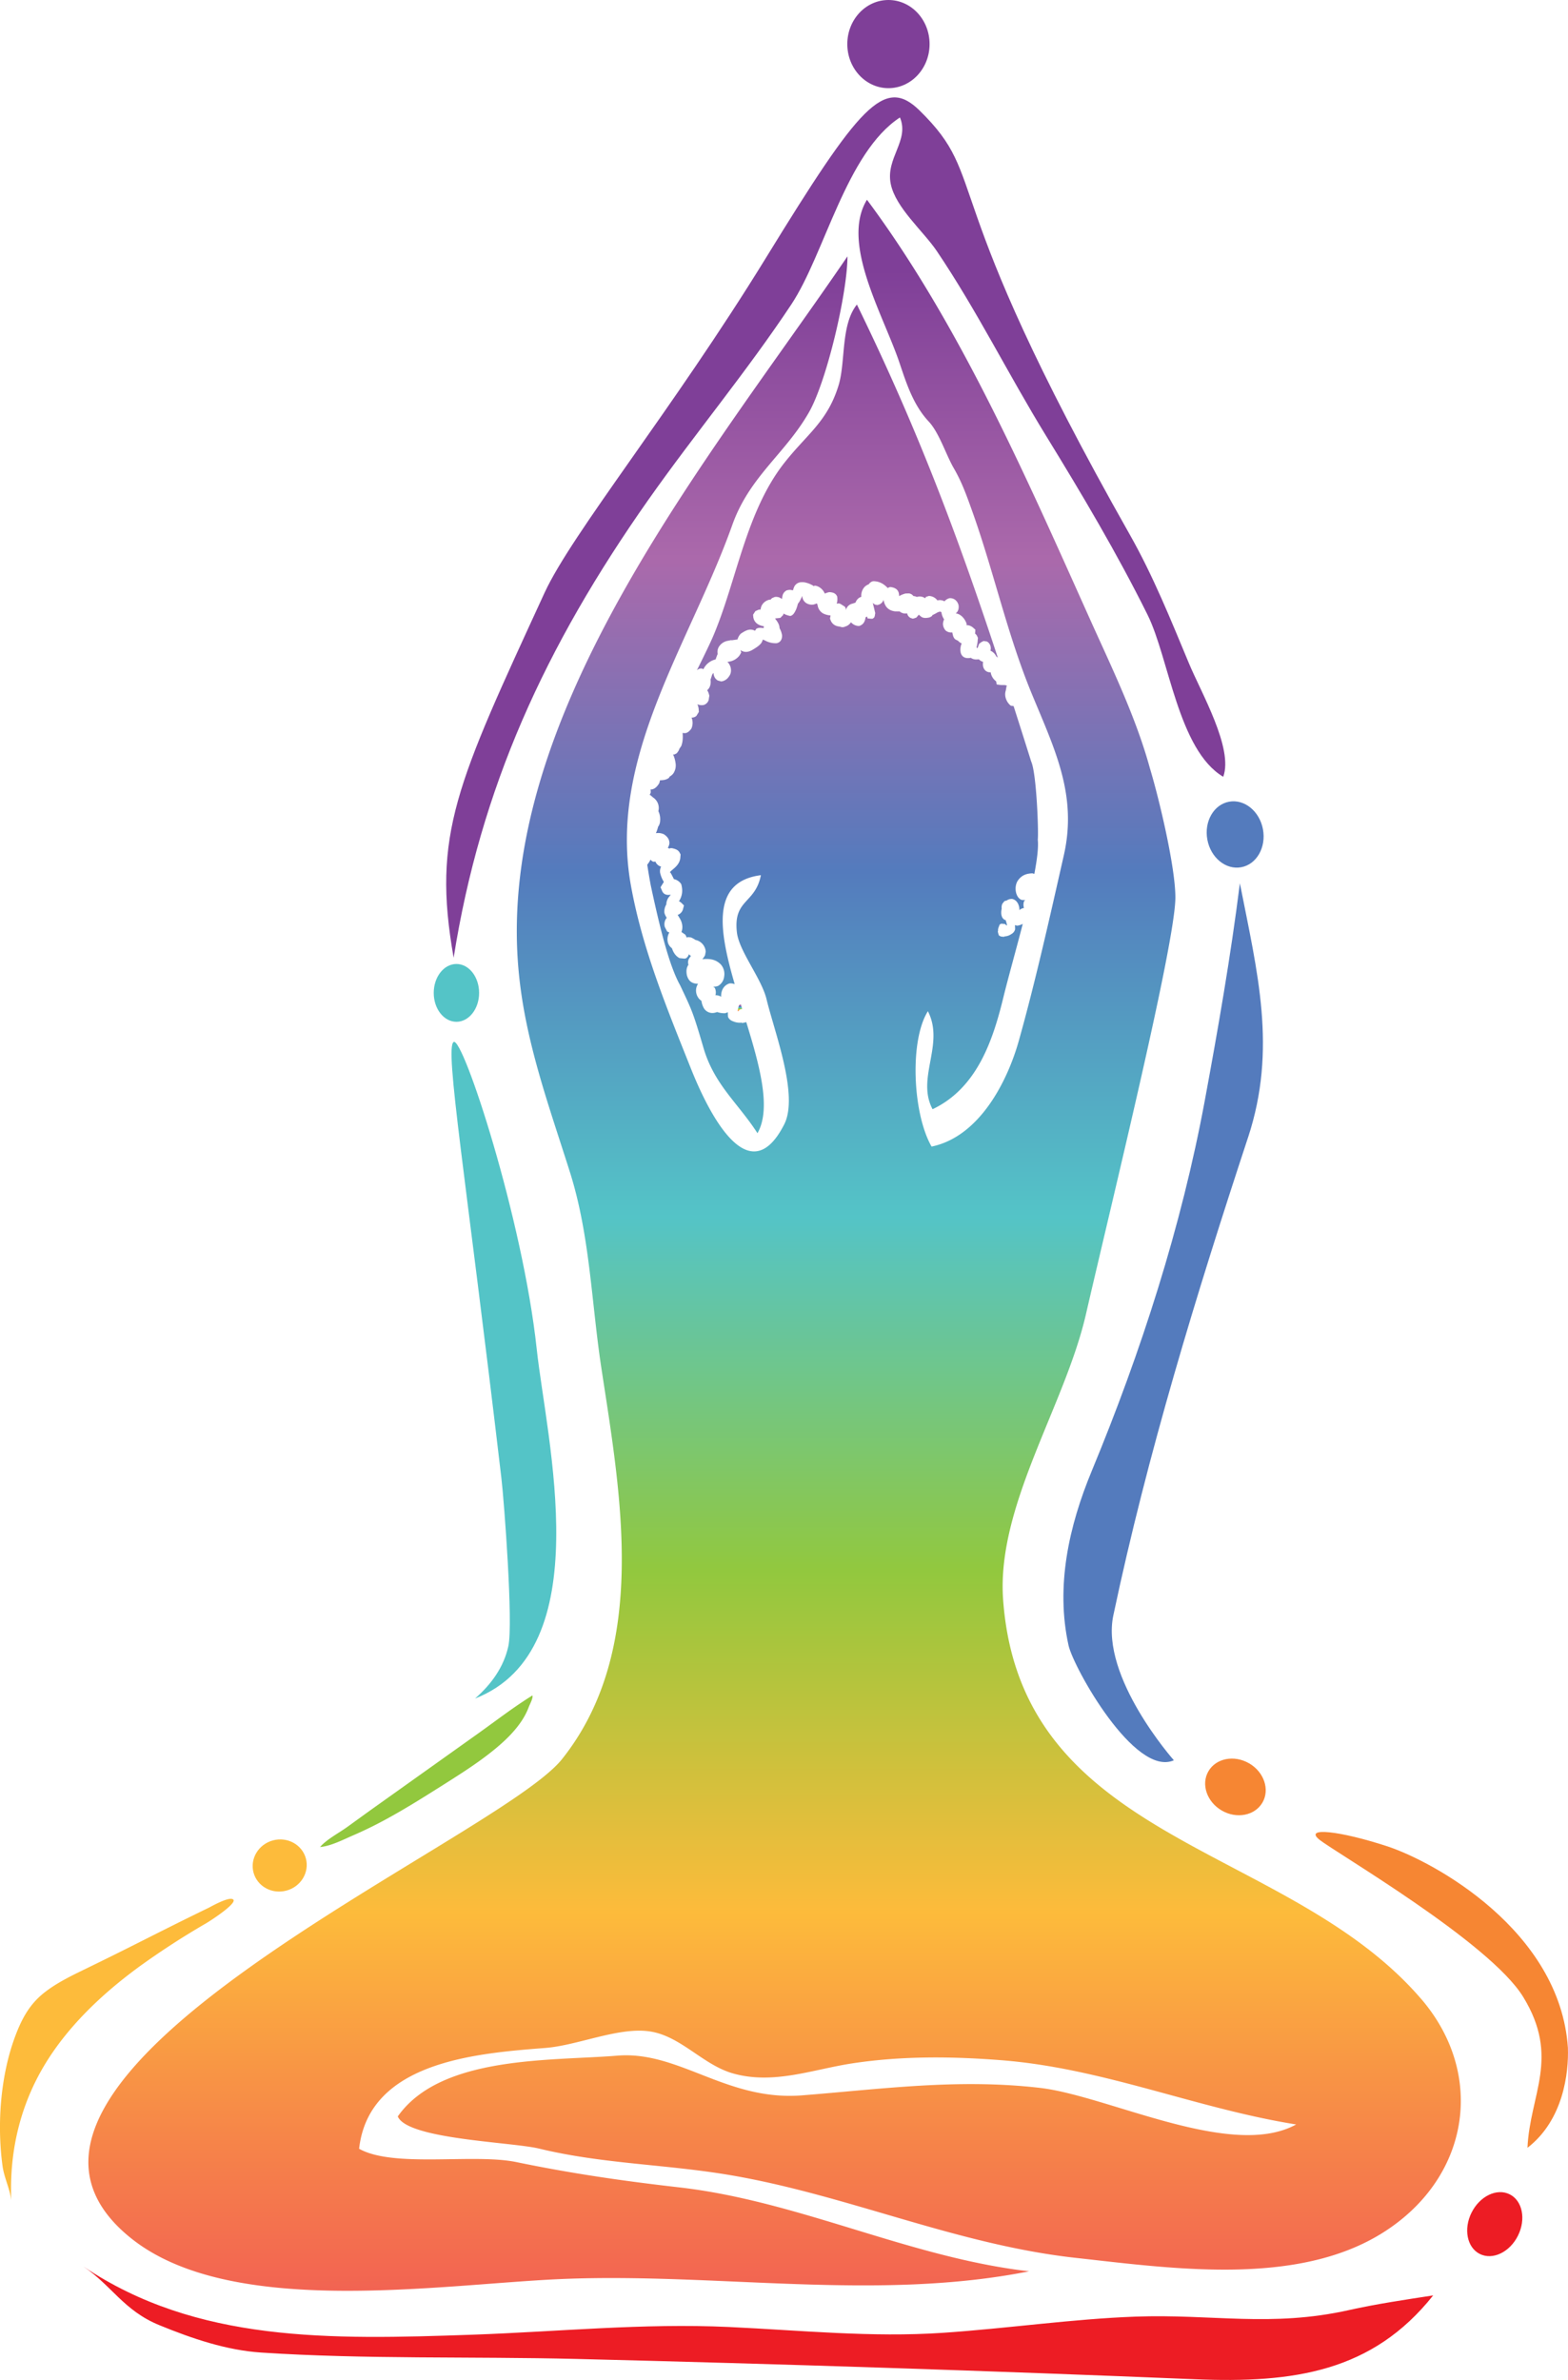 <?xml version="1.0" encoding="UTF-8"?>
<svg data-bbox="-0.001 0 61.75 93.71" viewBox="0 0 61.75 93.71" xmlns:xlink="http://www.w3.org/1999/xlink" xmlns="http://www.w3.org/2000/svg" data-type="ugc">
    <g>
        <defs>
            <linearGradient gradientUnits="userSpaceOnUse" y2="93.478" x2="30.504" y1="7.348" x1="30.504" id="a31cffd8-4e7a-44f3-9ee0-6752ded9b102">
                <stop stop-color="#7f3f98" offset=".038"/>
                <stop stop-color="#ab69ab" offset=".17"/>
                <stop stop-color="#547bbd" offset=".313"/>
                <stop stop-color="#54c4c7" offset=".471"/>
                <stop stop-color="#92c83e" offset=".633"/>
                <stop stop-color="#fdbb3b" offset=".789"/>
                <stop stop-color="#f68449" offset=".894"/>
                <stop stop-color="#f05157" offset="1"/>
            </linearGradient>
            <linearGradient xlink:href="#a31cffd8-4e7a-44f3-9ee0-6752ded9b102" y2="93.478" x2="33.37" y1="7.348" x1="33.37" id="df86ac95-96c5-4ebf-b8be-82db42c5a4f3"/>
            <linearGradient xlink:href="#a31cffd8-4e7a-44f3-9ee0-6752ded9b102" y2="93.478" x2="27.785" y1="7.348" x1="27.785" id="a438c4ec-f1b3-4f7a-8e81-d5ac7e1e557c"/>
            <linearGradient xlink:href="#a31cffd8-4e7a-44f3-9ee0-6752ded9b102" y2="39.828" x2="29.139" y1="39.548" x1="29.139" id="7ae6a3d1-ddbe-4aff-930f-213a847c7b28"/>
        </defs>
        <path d="M25.54 19.67c1.824-2.59 3.883-5.057 5.626-7.687 1.31-1.977 2.156-5.972 4.275-7.358.383.91-.568 1.594-.363 2.614.188.937 1.283 1.86 1.814 2.646 1.579 2.34 2.821 4.862 4.291 7.255 1.43 2.328 2.803 4.64 4.007 7.063.848 1.707 1.207 5.325 2.982 6.383.411-1.11-.868-3.31-1.351-4.47-.712-1.706-1.403-3.431-2.325-5.06-7.795-13.772-5.46-13.94-8.287-16.71-1.389-1.358-2.353-.2-6.044 5.805-3.691 6.004-7.641 10.847-8.72 13.19-3.456 7.518-4.44 9.507-3.58 14.37 1.057-6.674 3.588-12.238 7.675-18.042Z" fill="#7f3f98"/>
        <path d="M18.707 66.88c4.901-1.914 2.815-10.189 2.43-13.762-.551-5.136-2.907-12.307-3.271-12.09-.365.216.488 5.327 1.88 17.177.108.91.47 5.713.274 6.611-.178.819-.667 1.5-1.313 2.064Z" fill="#54c4c7"/>
        <path d="M49.15 44.788c1.151-3.499.368-6.495-.322-10.01-.36 2.871-.86 5.735-1.382 8.557-.915 4.945-2.507 9.892-4.451 14.582-.899 2.168-1.43 4.536-.914 6.872.192.865 2.606 5.2 4.148 4.522 0 0-2.9-3.27-2.384-5.707 1.345-6.365 3.261-12.611 5.304-18.816Z" fill="#547bbd"/>
        <path d="M5.42 77.482a31.257 31.257 0 0 1 2.706-1.758c.202-.12 1.198-.771 1.064-.925-.135-.155-.892.28-.976.321-2.025.983-2.833 1.428-4.857 2.41-.57.277-1.144.556-1.63.943-.6.477-.906 1.094-1.15 1.764C.012 81.781-.12 83.678.1 85.285c.063.46.286.886.344 1.347-.079-1.864.328-3.705 1.33-5.356.898-1.478 2.204-2.729 3.647-3.794Z" fill="#fdbb3b"/>
        <path d="M44.71 91.217c-2.47.09-5.024.464-7.576.637-2.819.19-5.624-.1-8.438-.23-3.38-.155-6.704.185-10.079.304-5.643.198-10.863.316-15.332-2.684 1.108.743 1.593 1.739 2.993 2.31 1.278.523 2.631.988 4.02 1.078 4.098.268 8.27.15 12.38.25 8.13.2 16.26.466 24.386.8 3.889.16 6.982-.291 9.376-3.301-1.123.173-2.245.339-3.307.576-3.081.69-5.39.149-8.423.26Z" fill="#ed1c24"/>
        <path d="M15.157 71.658c.796-.43 1.556-.91 2.315-1.39.755-.478 1.513-.958 2.18-1.534.151-.13.298-.268.436-.412.162-.17.31-.348.44-.54.12-.18.223-.37.296-.57.044-.117.172-.338.145-.455-.747.462-1.447 1.005-2.158 1.511l-4.227 3.011-.904.654c-.335.242-.815.49-1.076.793.427-.035.928-.298 1.316-.465a15.7 15.7 0 0 0 1.237-.603Z" fill="#92c83e"/>
        <path d="M59.984 78.626c1.466 2.388.264 3.837.17 5.943 1.418-1.094 1.627-2.96 1.592-3.94-.313-4.619-5.294-7.34-7.14-7.94-1.846-.601-3.274-.76-2.647-.253.627.506 6.7 4.033 8.025 6.19Z" fill="#f68633"/>
        <path d="M49.19 69.43c-.588-.34-1.305-.2-1.602.315-.296.513-.06 1.205.528 1.545.588.34 1.305.198 1.602-.316.297-.513.06-1.205-.528-1.545Z" fill="#f68633"/>
        <path d="M47.547 33.06c.132.713.73 1.2 1.335 1.087.604-.112.987-.781.855-1.494-.133-.712-.73-1.198-1.335-1.086-.605.112-.987.781-.855 1.494Z" fill="#547bbd"/>
        <path d="M57.953 87.118c-.325.649-.18 1.379.324 1.631.505.253 1.177-.068 1.501-.717.325-.648.18-1.379-.324-1.631-.504-.253-1.176.069-1.5.717Z" fill="#ed1c24"/>
        <path d="M17.975 40.233c.493 0 .893-.51.893-1.138s-.4-1.139-.893-1.139-.894.51-.894 1.139.4 1.138.894 1.138Z" fill="#54c4c7"/>
        <path d="M34.988 3.472c.894 0 1.62-.777 1.62-1.736S35.883 0 34.988 0s-1.62.777-1.62 1.736.726 1.736 1.62 1.736Z" fill="#7f3f98"/>
        <path d="M11.28 74.442c.57-.153.912-.72.766-1.265-.147-.546-.728-.865-1.297-.712-.569.153-.911.72-.765 1.266.147.546.727.864 1.297.71Z" fill="#fdbb3b"/>
        <path d="M55.954 78.692c-5.286-6.125-15.749-6.071-16.45-15.704-.267-3.69 2.429-7.621 3.261-11.237 1.036-4.5 3.523-14.613 3.523-16.415 0-1.181-.626-3.838-1.006-5.096-.553-2.017-1.527-4.012-2.343-5.829-2.48-5.518-5.13-11.626-8.797-16.546-1.046 1.714.644 4.52 1.286 6.435.269.8.541 1.65 1.145 2.296.412.439.68 1.305.983 1.83.303.524.469.966.72 1.67.858 2.39 1.383 4.86 2.355 7.217.899 2.178 1.803 3.98 1.266 6.355-.533 2.354-1.13 5.026-1.78 7.331-.44 1.556-1.53 3.754-3.43 4.147-.748-1.302-.872-4.176-.145-5.33.67 1.308-.47 2.628.184 3.859 1.758-.834 2.38-2.727 2.788-4.402.178-.731.485-1.816.764-2.895a.722.722 0 0 1-.21.07.292.292 0 0 1-.098-.024c.004.052.006.109.006.17-.011.035-.038.127-.156.19a.498.498 0 0 1-.267.087l-.006.016-.104-.008-.039-.01-.065-.035-.023-.066-.021-.087.013-.053-.007-.02.016-.071.051-.134.063-.034.145.014.057.048.003.012.023-.012a1.577 1.577 0 0 0-.056-.204l-.038-.008-.024-.017c-.095-.064-.138-.212-.093-.424a.356.356 0 0 1 .026-.193l.076-.096.045-.023.04-.003a.36.36 0 0 1 .219-.068c.126.021.278.135.294.424l-.001.018a.325.325 0 0 1 .178-.085h.004l-.007-.011a.428.428 0 0 1 .008-.259l.047-.045a.456.456 0 0 1-.092.001 1.11 1.11 0 0 1-.058-.006c-.11-.044-.191-.163-.22-.318-.03-.161 0-.33.08-.445.157-.225.362-.275.571-.282l.076.022c.107-.566.168-1.05.135-1.348.036-.295-.048-2.611-.259-3.075a410.59 410.59 0 0 0-.693-2.184c-.04-.01-.083.001-.12-.023-.154-.127-.264-.372-.186-.595l.027-.16c.042-.027-.008-.036-.063-.048-.064-.006-.118.002-.181-.006l-.144-.02-.02-.122a.545.545 0 0 1-.216-.358.26.26 0 0 1-.133-.02c-.116-.047-.186-.181-.171-.333 0-.019.002-.039.005-.059a.297.297 0 0 1-.127-.063l-.04-.035a.763.763 0 0 1-.141.005.364.364 0 0 1-.18-.067l-.007.005c-.284.053-.363-.12-.384-.197a.597.597 0 0 1 .037-.371.37.37 0 0 1-.14-.102l-.096-.05c-.039-.015-.092-.087-.112-.18l-.024-.102a.328.328 0 0 1-.274-.088c-.083-.113-.105-.218-.082-.322a.401.401 0 0 1 .036-.103.612.612 0 0 1-.105-.28l-.04-.025a.259.259 0 0 0-.042.005.359.359 0 0 0-.124.056l-.14.072-.018.002c.024.02-.041.068-.115.094a.338.338 0 0 1-.024.005c-.156.031-.247.01-.315-.05l-.066-.056-.003-.015c-.02.027-.101.12-.101.12l-.094.033-.051.01-.087-.03a.26.26 0 0 1-.132-.18.338.338 0 0 1-.296-.075l-.173-.001c-.075-.01-.302-.037-.408-.28a.664.664 0 0 1-.05-.174.3.3 0 0 1-.214.196l-.04.009-.083-.019a.704.704 0 0 1-.09-.063c.023.079.098.396.098.396l-.019.12-.022.055-.058.047-.06.004-.145-.016-.012-.072-.038.02a.344.344 0 0 1-.027.005.49.49 0 0 1-.036.15.315.315 0 0 1-.222.197.428.428 0 0 1-.316-.146.444.444 0 0 1-.157.142l-.123.046a.242.242 0 0 1-.154-.017.598.598 0 0 1-.136-.027.373.373 0 0 1-.225-.206l-.032-.082.022-.126a.754.754 0 0 1-.302-.083.447.447 0 0 1-.208-.323.496.496 0 0 1-.026-.067l-.124.043a.418.418 0 0 1-.293-.053.338.338 0 0 1-.159-.265c0-.007 0-.014-.002-.021-.056.124-.1.227-.172.309-.018.08-.044.154-.065.212-.066.145-.124.247-.235.269a.848.848 0 0 1-.267-.094l-.013.055-.112.115-.208.022c.098.133.166.225.177.364l.001.02a.826.826 0 0 1 .098.277c.01.174-.076.287-.213.314a.855.855 0 0 1-.431-.093.934.934 0 0 0-.115-.05.452.452 0 0 1-.064.144c-.083.098-.162.148-.23.192-.14.091-.21.125-.287.14a.363.363 0 0 1-.22-.019l-.046-.02-.015-.015a.615.615 0 0 1-.014.002l.028.085-.069.118a.639.639 0 0 1-.48.249c.01.008.02.016.029.026.126.145.169.387.034.554a.424.424 0 0 1-.25.183l-.052.01-.138-.039c-.124-.073-.16-.198-.168-.298a.302.302 0 0 0-.054.079c-.027.084-.045.14-.061.185.01.07.01.154-.015.238a.366.366 0 0 1-.117.18c.028.042.05.09.065.143l.02.07-.028.18a.304.304 0 0 1-.19.188h-.004a.4.4 0 0 1-.25-.028.55.55 0 0 1 .052.205l.007.096-.095.155a.266.266 0 0 1-.124.063l-.035.007-.034-.005a.565.565 0 0 1-.005.435c-.09.124-.16.165-.234.18a.538.538 0 0 1-.113-.007c.012.15.014.308-.037.468l-.013.042-.08.119-.024.066-.066.094-.028.022-.081.04a1.49 1.49 0 0 1-.047-.006c.046.1.079.21.096.327a.57.57 0 0 1-.08.415.446.446 0 0 1-.155.134c.005.041-.087.105-.213.13a2.038 2.038 0 0 1-.165.015.4.4 0 0 1-.036.13c-.067.102-.15.202-.28.228a.942.942 0 0 1-.051-.002l.006.122a.706.706 0 0 1-.043.094l.04.02.088.079a.496.496 0 0 1 .218.527l-.004.015a.726.726 0 0 1 .069.392.415.415 0 0 1-.08.225 1.398 1.398 0 0 1-.086.252.539.539 0 0 1 .322.045c.09.066.22.168.21.366a.515.515 0 0 1-.062.168.42.42 0 0 1 .079.039c-.017-.014-.011-.021.006-.025a.45.45 0 0 1 .084-.002c.126.03.235.06.296.175l.037.07-.013.16c-.033.212-.186.342-.299.436-.04.035-.083.07-.115.11a.011.011 0 0 1 .005-.004c.018-.004.049.054.08.114.028.052.054.103.078.156a.45.45 0 0 1 .29.198c.06.218.06.44-.09.675a.287.287 0 0 1 .104.07l.094.093-.044.168a.334.334 0 0 1-.19.2l-.017.003a.889.889 0 0 1 .062.102c.124.182.16.39.09.574l.15.103a.33.33 0 0 1 .051.114c.012-.004.07-.017.07-.017l.106.014a.967.967 0 0 1 .173.097.505.505 0 0 1 .405.462l-.026.142a.913.913 0 0 1-.106.156c.26-.027.518-.008.729.208a.57.57 0 0 1 .13.467.488.488 0 0 1-.246.38.675.675 0 0 1-.184.03l.06.042a.402.402 0 0 1 .029.277l-.007.013h.004a.404.404 0 0 1 .227.062 1.242 1.242 0 0 1-.003-.02c-.002-.314.178-.462.332-.506.08-.01.14.01.202.027-.625-2.145-.925-4.038 1.032-4.289-.22 1.133-1.095.942-.945 2.252.086.744.97 1.81 1.169 2.638.301 1.26 1.279 3.778.693 4.925-1.492 2.924-3.19-.988-3.686-2.234-.94-2.358-1.893-4.66-2.347-7.158-.922-5.065 2.319-9.52 3.992-14.22.679-1.906 2.086-2.798 3.017-4.429.7-1.225 1.513-4.69 1.516-6.14C27.94 18.071 19.47 28.148 20.427 38.26c.26 2.758 1.183 5.252 2.015 7.884.792 2.502.846 5.114 1.236 7.69.746 4.927 1.918 11.082-1.543 15.429C19.553 72.507-2.724 81.81 5.161 88.13c3.971 3.183 12.26 1.798 17.005 1.604 6.077-.249 12.37.89 18.361-.302-4.718-.541-9.047-2.764-13.78-3.305-2.227-.254-4.234-.545-6.415-.996-1.682-.347-4.828.24-6.19-.524.385-3.425 4.591-3.756 7.33-3.969 1.287-.1 2.895-.837 4.123-.651 1.22.185 2.084 1.315 3.266 1.652 1.612.458 3.154-.163 4.74-.4 1.935-.29 3.902-.271 5.849-.117 4.02.318 7.65 1.897 11.594 2.528-2.544 1.4-7.393-1.127-10.088-1.44-3.226-.374-6.179.042-9.369.294-2.977.236-4.84-1.762-7.278-1.563-2.617.213-6.95-.014-8.644 2.393.375.902 4.487 1.006 5.563 1.266 2.541.615 5.037.614 7.604 1.058 4.6.796 8.855 2.729 13.54 3.246 3.77.416 8.638 1.127 12.015-.948 3.48-2.138 4.168-6.252 1.567-9.265Z" fill="url(#a31cffd8-4e7a-44f3-9ee0-6752ded9b102)"/>
        <path d="M39.015 25.626c.097.046.17.12.217.215l.064.054c-1.572-4.773-3.158-9.009-5.55-13.903-.642.801-.439 2.248-.72 3.175-.44 1.441-1.244 1.92-2.139 3.06-1.509 1.92-1.865 4.596-2.786 6.786-.13.308-.371.803-.657 1.38a.3.3 0 0 1 .131-.07h.07l.055.028a.71.71 0 0 1 .483-.387c.025-.076.05-.147.08-.214a.407.407 0 0 1 .04-.27.523.523 0 0 1 .339-.245l.163-.032.002.009.238-.034a.496.496 0 0 1 .13-.228c.123-.081.21-.132.307-.152a.359.359 0 0 1 .23.028l.021.01.06-.087.078-.024a.552.552 0 0 1 .2.009l.011-.075c-.355-.056-.408-.28-.418-.378l-.007-.078.092-.14.126-.056a.268.268 0 0 1 .078-.004.49.49 0 0 1 .04-.152.454.454 0 0 1 .316-.24l.043-.004.023-.03.03-.027.105-.044a.349.349 0 0 1 .197.026l.091.052a.47.47 0 0 1 .013-.096.31.31 0 0 1 .18-.247l.024-.004a.362.362 0 0 1 .21.011c.014-.043.025-.078.039-.112a.318.318 0 0 1 .238-.206.58.58 0 0 1 .172-.002.98.98 0 0 1 .384.156c-.003-.012.005-.019.018-.022.033-.006.1.011.162.043a.534.534 0 0 1 .244.268.778.778 0 0 1 .18-.058c.126.01.247.031.307.175a.598.598 0 0 1-.019.28c.028-.004.056-.01.085-.013l.065.022.176.112.034.07-.01.066c.016-.036.028-.056.039-.077a.328.328 0 0 1 .227-.18l.126-.042a.377.377 0 0 1 .154-.198l.075-.033a.498.498 0 0 1 .148-.408c.052-.04.1-.068.145-.084a.272.272 0 0 1 .168-.12c.262-.004.446.126.579.27a.262.262 0 0 1 .099-.042c.217.026.302.116.334.233.01.045.014.089.015.13l.009-.01a1.05 1.05 0 0 1 .243-.097l.13-.004a.247.247 0 0 1 .179.105.337.337 0 0 1 .138.036l.03-.01a.366.366 0 0 1 .298.062l.024-.053.119-.039a.43.43 0 0 1 .337.174l.014-.003a.386.386 0 0 1 .266.04.374.374 0 0 1 .204-.125c.176-.005.304.106.349.274.016.11.003.234-.11.329.138.004.312.134.403.343l.027.062-.007.054c.097 0 .19.036.267.106l.083.074-.012.155c.03.023.063.056.085.108l.028.062-.01.085c0 .075-.022.183-.045.284.005.018.022.025.043.027.013-.045.057-.163.057-.163l.082-.065.094-.048.134.02c.084.049.136.13.147.226a.338.338 0 0 1-.01.138l.01.003Z" fill="url(#df86ac95-96c5-4ebf-b8be-82db42c5a4f3)"/>
        <path d="M25.821 33.947a.144.144 0 0 1-.008-.024l-.063.01-.063-.018-.07-.066c-.04.088-.084.14-.127.2.04.26.084.53.14.825.414 1.929.763 3.227 1.16 3.932.445.95.487.99.913 2.449.425 1.458 1.365 2.179 2.127 3.365.554-.965.09-2.651-.442-4.377l-.038.014-.128.025-.01-.017a.656.656 0 0 1-.335-.048c-.15-.05-.191-.144-.207-.18a1.934 1.934 0 0 1-.005-.184.429.429 0 0 1-.12.042.887.887 0 0 1-.305-.047.565.565 0 0 1-.093.028.396.396 0 0 1-.421-.167.826.826 0 0 1-.103-.303.438.438 0 0 1-.14-.145.501.501 0 0 1-.064-.352.505.505 0 0 1 .074-.176.12.12 0 0 1-.015.003c-.254-.009-.361-.12-.425-.327-.048-.22.007-.35.06-.422a.29.29 0 0 1 .025-.245c.025-.038.05-.072.073-.101a.5.5 0 0 1-.084-.068.258.258 0 0 1-.117.162l-.056.011-.19-.02c-.135-.063-.246-.207-.301-.389a.42.42 0 0 1-.154-.204.521.521 0 0 1 .05-.416 4.741 4.741 0 0 1-.085-.04l-.091-.173a.392.392 0 0 1 .074-.366.658.658 0 0 1-.092-.195.533.533 0 0 1 .075-.329.501.501 0 0 1 .107-.3.753.753 0 0 0 .068-.087h-.003c-.202.04-.298-.05-.337-.146l-.062-.146.13-.21a1.166 1.166 0 0 1-.148-.362.397.397 0 0 1 .04-.24.33.33 0 0 1-.214-.176Z" fill="url(#a438c4ec-f1b3-4f7a-8e81-d5ac7e1e557c)"/>
        <path d="m29.148 39.743.08-.017-.055-.18-.023.018-.047.016a1.596 1.596 0 0 0-.054.229l.029.008.004-.013.066-.06Z" fill="url(#7ae6a3d1-ddbe-4aff-930f-213a847c7b28)"/>
    </g>
</svg>
